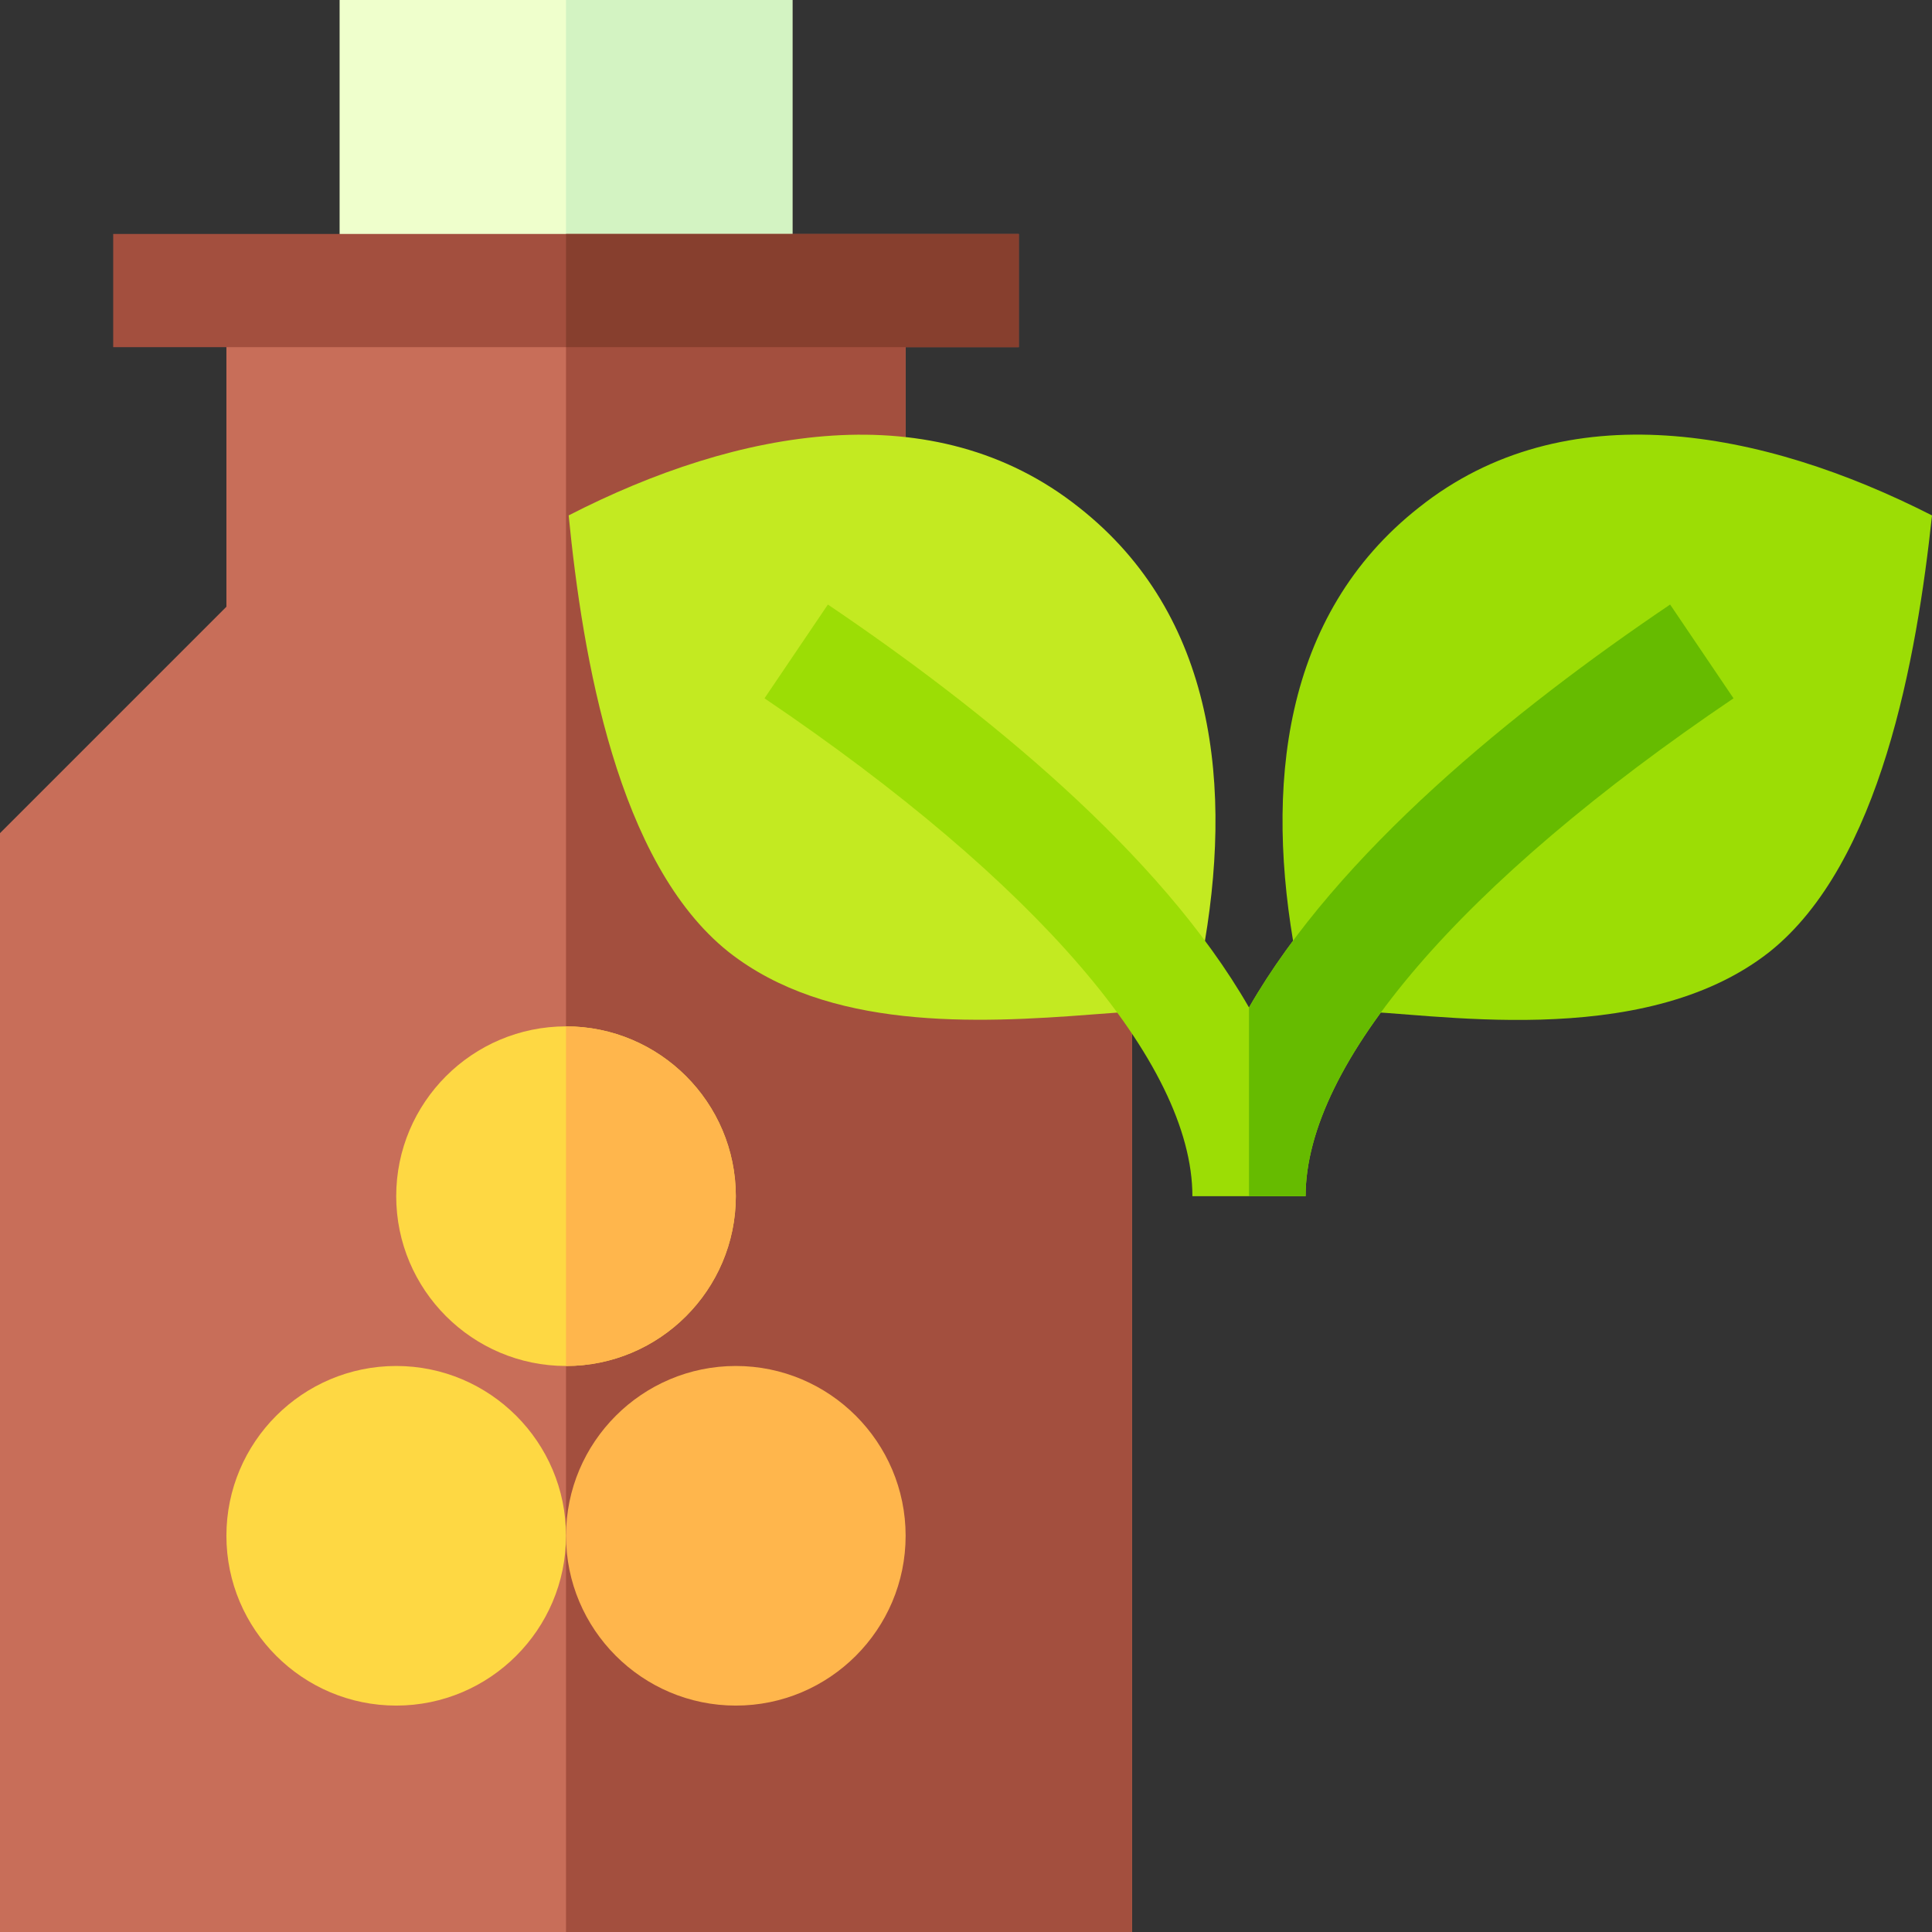 <svg xmlns="http://www.w3.org/2000/svg" id="Capa_1" height="512" viewBox="0 0 512.001 512.001" width="512"><rect x="0" y="0" width="512.001" height="512.001" fill="#333333" stroke="none"/><g><path d="m300 254.071v257.929h-300v-291.21l60-60v-83.79h180v53.27c0 .01.01.02.01.02.05.101-1.766-3.637 59.99 123.781z" fill="#c86e59"></path><path d="m300 254.071v257.929h-150v-435h90v53.27c0 .01.01.02.01.02.05.101-1.766-3.637 59.99 123.781z" fill="#a34f3e"></path><g><path d="m105 452c-24.813 0-45-20.187-45-45s20.187-45 45-45 45 20.187 45 45-20.187 45-45 45z" fill="#fed843"></path></g><g><g><g><g><path d="m195 452c-24.813 0-45-20.187-45-45s20.187-45 45-45 45 20.187 45 45-20.187 45-45 45z" fill="#ffb64c"></path></g></g></g></g><g><path d="m150 272c-24.81 0-45 20.19-45 45s20.19 45 45 45 45-20.19 45-45-20.19-45-45-45z" fill="#fed843"></path></g><path d="m195 317c0 24.81-20.19 45-45 45v-90c24.81 0 45 20.19 45 45z" fill="#ffb64c"></path><path d="m90 0h120v77h-120z" fill="#efffcc"></path><path d="m150 0h60v77h-60z" fill="#d3f3c2"></path><g><path d="m30 62h240v30h-240z" fill="#a34f3e"></path></g><path d="m150 62h120v30h-120z" fill="#873f2e"></path><g><path d="m358.376 267.974-15.821-.125.875-14.271c-8.36-44.854-3.646-90.582 32.637-119.112 38.629-30.712 90.967-20.76 135.935 2.126-4.022 37.594-13.598 92.153-43.048 115.654l-.092.072c-33.982 26.689-90.803 15.811-110.486 15.656z" fill="#9cdd05"></path></g><g><path d="m193.139 252.317-.092-.072c-29.44-23.494-38.635-77.994-42.345-115.656 44.683-22.948 96.723-32.741 135.24-2.118 36.279 28.536 40.985 74.265 32.628 119.105l.875 14.271-15.821.125c-3.331.026-8.135.402-13.695.837-31.886 2.495-70.529 4.135-96.79-16.492z" fill="#c3ea21"></path></g><path d="m459.4 185.061c-72.07 48.699-113.4 96.79-113.4 131.939h-30c0-35.15-41.33-83.24-113.4-131.94l16.8-24.85c41.25 27.87 88.16 65.88 111.6 106.79 23.44-40.91 70.35-78.92 111.6-106.79z" fill="#9cdd05"></path><path d="m459.4 185.061c-72.07 48.699-113.4 96.79-113.4 131.939h-15v-50c23.44-40.91 70.35-78.92 111.6-106.79z" fill="#6b0"></path></g></svg>
